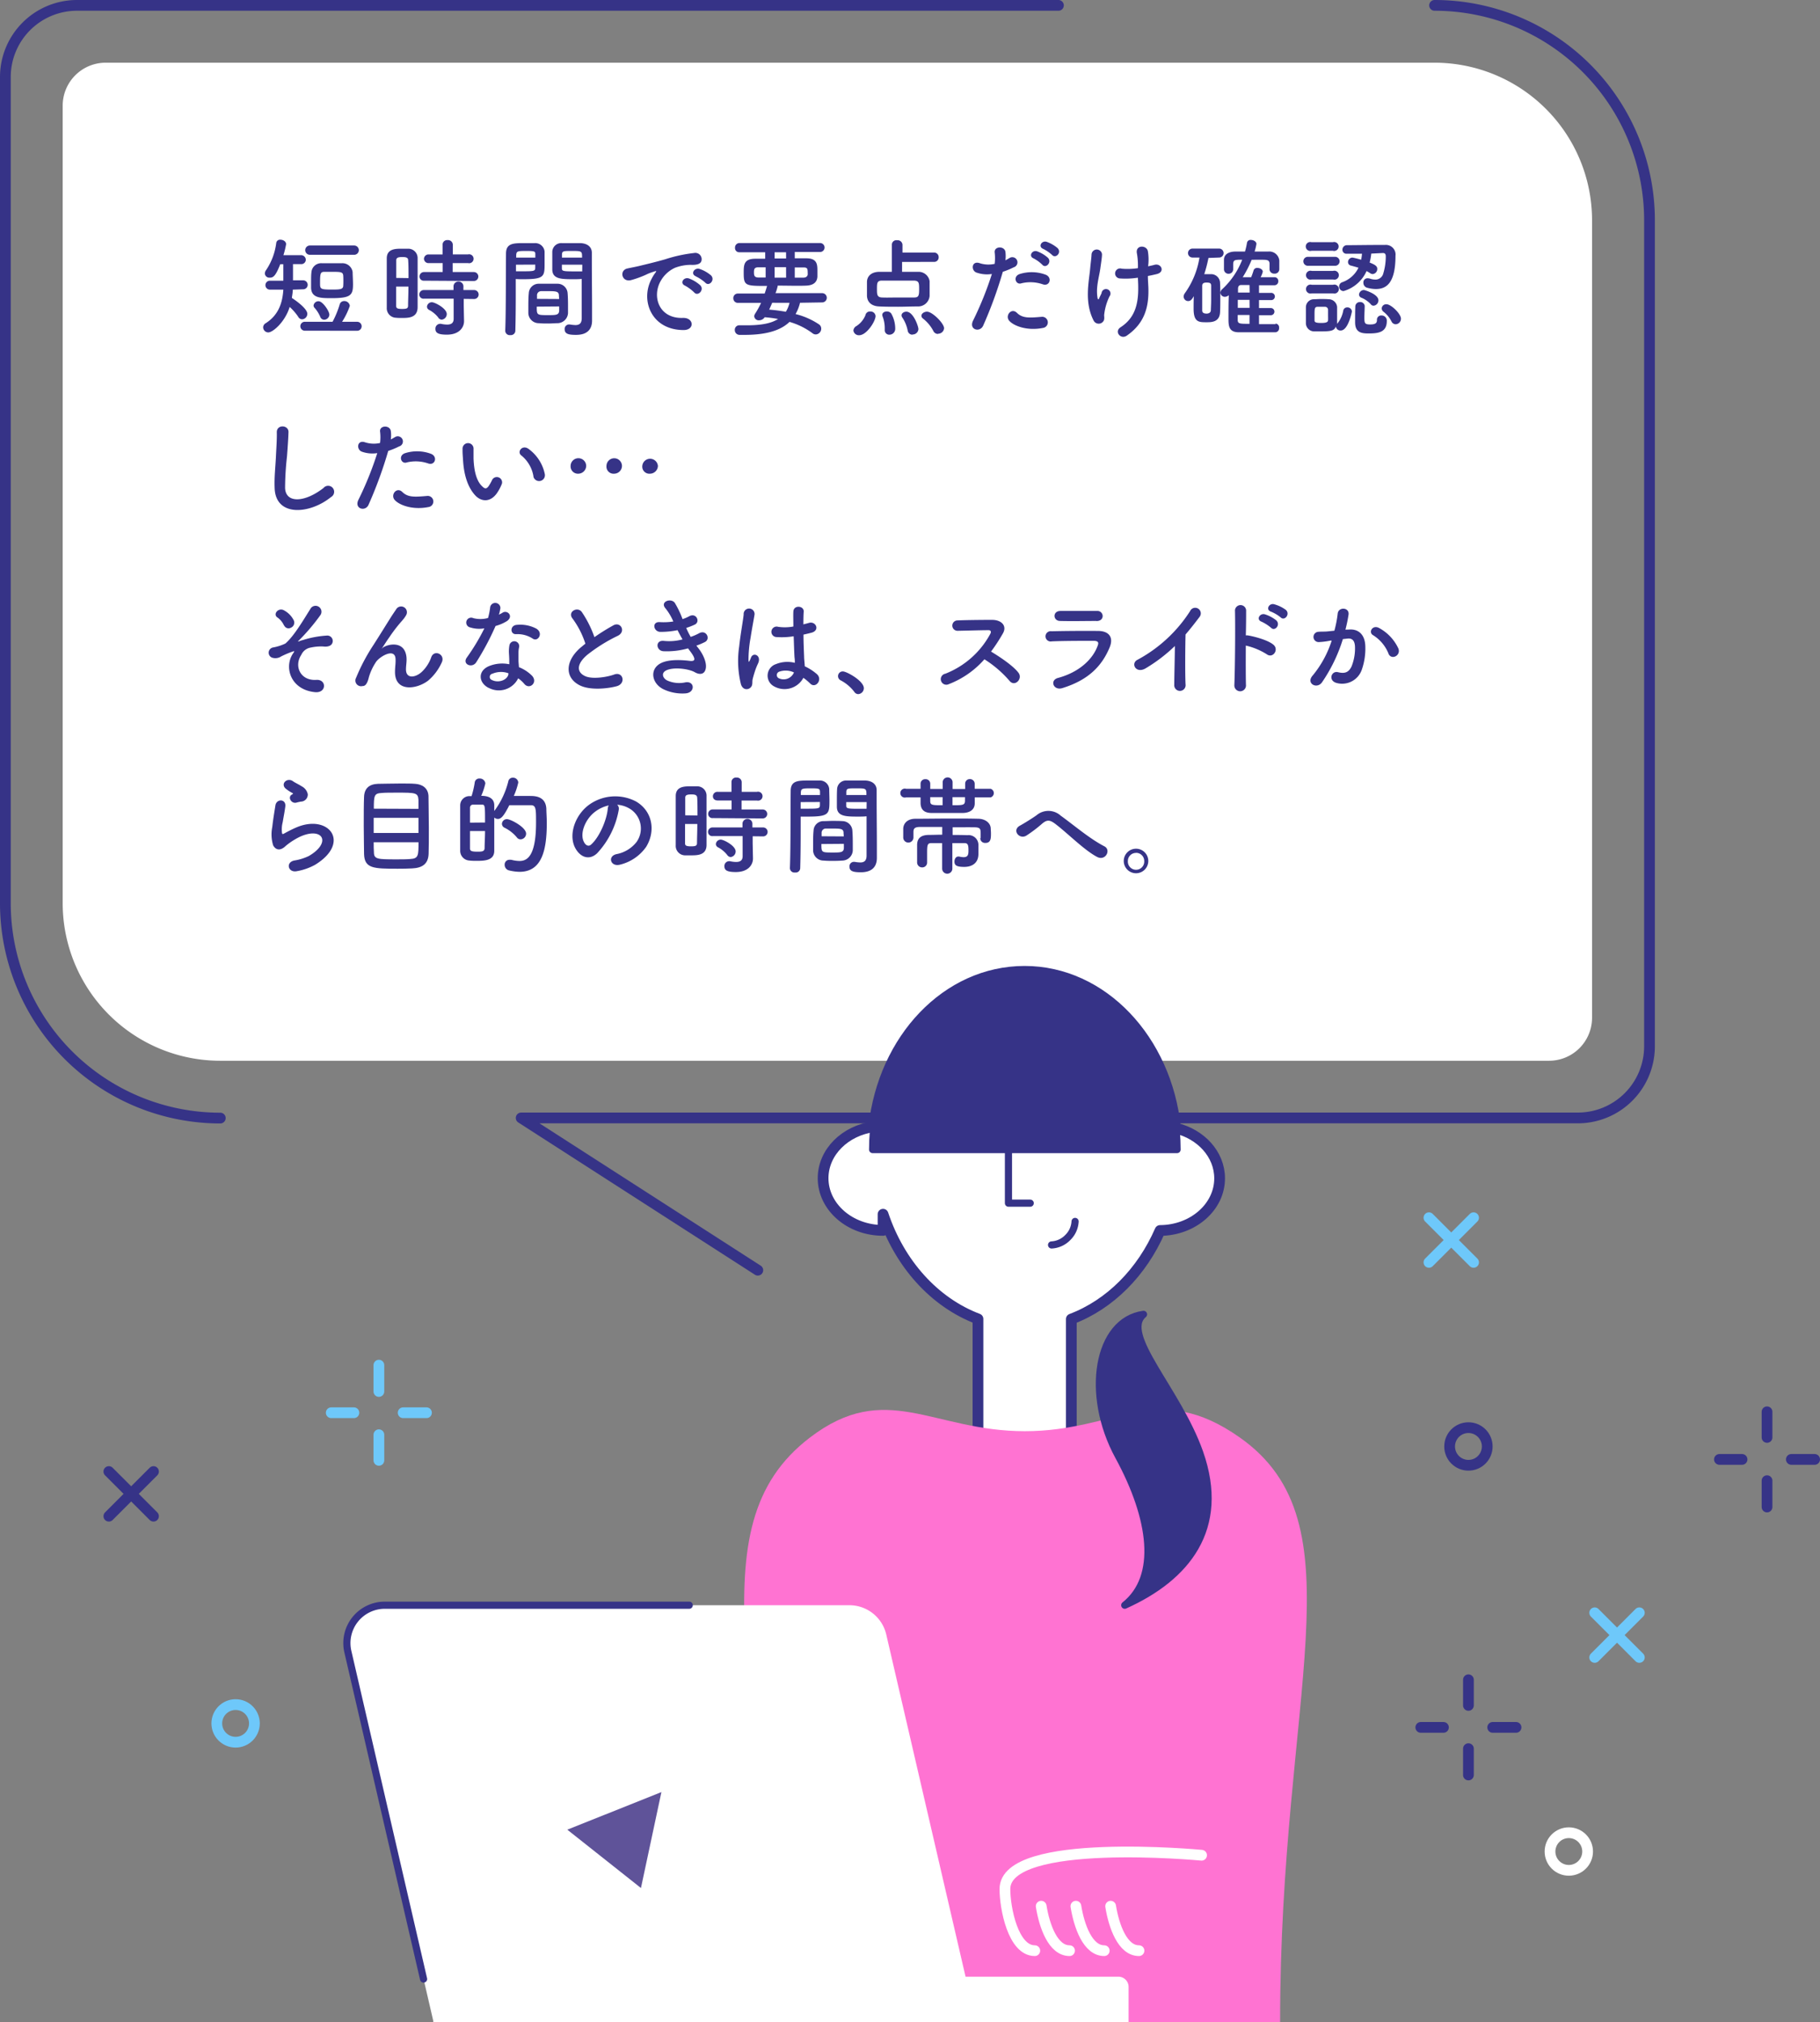 <svg xmlns="http://www.w3.org/2000/svg" width="406.48" height="451.55" viewBox="0 0 406.48 451.55">
  <rect x="0" y="0" width="406.48" height="451.55" fill="#808080" stroke="none"/>
  <defs>
    <style>
      .cls-1, .cls-8 {
        fill: #fff;
      }

      .cls-10, .cls-2, .cls-4, .cls-7 {
        fill: none;
      }

      .cls-2, .cls-4, .cls-6, .cls-8 {
        stroke: #363387;
      }

      .cls-10, .cls-2, .cls-4, .cls-6, .cls-7, .cls-8 {
        stroke-linecap: round;
        stroke-linejoin: round;
      }

      .cls-10, .cls-2, .cls-7 {
        stroke-width: 2.4px;
      }

      .cls-3, .cls-6 {
        fill: #363387;
      }

      .cls-4, .cls-6, .cls-8 {
        stroke-width: 1.6px;
      }

      .cls-5 {
        fill: #ff73d2;
      }

      .cls-7 {
        stroke: #fff;
      }

      .cls-9 {
        fill: #5f5399;
      }

      .cls-10 {
        stroke: #6ec8fa;
      }
    </style>
  </defs>
  <g id="レイヤー_2" data-name="レイヤー 2">
    <g id="illust">
      <g>
        <g>
          <path class="cls-1" d="M49.2,236.87A35.2,35.2,0,0,1,14,201.67V23.6A9.6,9.6,0,0,1,23.6,14H320.37a35.2,35.2,0,0,1,35.2,35.2V227.27a9.6,9.6,0,0,1-9.6,9.6Z"/>
          <g>
            <path class="cls-2" d="M49.2,249.67a48,48,0,0,1-48-48V17.2a16,16,0,0,1,16-16H236.39"/>
            <path class="cls-2" d="M169.25,283.64l-52.85-34h236a16,16,0,0,0,16-16V49.2a48,48,0,0,0-48-48"/>
            <g>
              <path class="cls-3" d="M65.39,64.68c0,.6-.12,1.22-.21,1.85,1.22.79,3.46,2.47,3.46,3.55a1.24,1.24,0,0,1-1.16,1.22,1,1,0,0,1-.88-.57,12.49,12.49,0,0,0-1.9-2.19c-1.08,3.44-3.79,5.69-4.78,5.69a1.16,1.16,0,0,1-1.15-1.12,1.1,1.1,0,0,1,.58-.94c3-1.9,3.76-4.8,3.93-7.49h-3a1,1,0,1,1,0-2h3V59l-.69,0c-1.06,2.74-1.61,3-2.33,3a1,1,0,0,1-1.11-.94,1.37,1.37,0,0,1,.29-.76,13.93,13.93,0,0,0,2.26-6.08.85.85,0,0,1,.93-.69c.6,0,1.27.38,1.27,1a19.28,19.28,0,0,1-.6,2.45h3.87a1.06,1.06,0,0,1,1.13,1,1,1,0,0,1-1.08,1h0l-1.78,0v3.62h2.28a1,1,0,1,1,0,2Zm2.69,9.17a1,1,0,1,1,0-2h6.2A21,21,0,0,0,75.86,68a1,1,0,0,1,1-.77,1.22,1.22,0,0,1,1.27,1.08,16.69,16.69,0,0,1-1.73,3.55h3.31a1,1,0,0,1,1.06,1,1,1,0,0,1-1.06,1ZM69.21,56.9a1,1,0,1,1,0-2.08H79.1a1,1,0,1,1,0,2.08Zm4.92,1.88c.75,0,1.49,0,2.23,0a2.3,2.3,0,0,1,2.4,2c0,.6.08,1.82.08,2.71,0,2.4-.48,3.09-4.76,3.09-2.42,0-4.51,0-4.6-2.28,0-.31,0-.74,0-1.22,0-.82,0-1.73.07-2.21a2.18,2.18,0,0,1,2.33-2.09C72.62,58.78,73.39,58.78,74.13,58.78Zm-2.59,12a7.39,7.39,0,0,0-1.25-2,.78.78,0,0,1-.26-.57,1.1,1.1,0,0,1,1.13-.94c.91,0,2.4,2.21,2.4,3A1.2,1.2,0,0,1,72.4,71.4.94.94,0,0,1,71.54,70.78Zm5.11-9.29c-.07-.77-.65-.79-2.42-.79-.6,0-1.18,0-1.75,0-.92,0-1,.32-1,2.55,0,1.27.07,1.41,2.56,1.41,1.85,0,2.62,0,2.62-.91C76.7,63.29,76.7,61.92,76.65,61.49Z"/>
              <path class="cls-3" d="M89.75,71c-.48,0-.94,0-1.37-.05a2.12,2.12,0,0,1-2-2.25c0-1.68,0-4.2,0-6.56,0-1.7,0-3.31,0-4.44,0-2.16,2-2.16,3.27-2.16.5,0,1,0,1.46,0a2.08,2.08,0,0,1,2.16,2c0,1.37,0,3.19,0,5,0,2.23,0,4.51,0,6.07C93.25,71,91.19,71,89.75,71Zm1.49-8.9c0-1.52,0-3-.08-4,0-.68-.72-.7-1.32-.7-.86,0-1.34.12-1.34.72,0,.91,0,2.38,0,3.94ZM88.48,64c0,1.66,0,3.27,0,4.3,0,.53.26.69,1.34.69s1.3-.16,1.32-.72c0-1.1.08-2.66.08-4.27Zm6.21-1.32a.93.93,0,0,1-1-.93,1,1,0,0,1,1-1l4.18,0v-2h-3.1a1,1,0,0,1-1.08-.93,1,1,0,0,1,1.08-1h3.08V54.62a1,1,0,0,1,1.12-1,1.06,1.06,0,0,1,1.16,1v2.19h3.4a1,1,0,1,1,0,1.94H101.1v2l4.73,0a1,1,0,1,1,0,2Zm8.88,4.06,0,1.56.07,3.36v.07c0,1.32-1,3-3.84,3-2,0-2.55-.43-2.55-1.29a1.07,1.07,0,0,1,1-1.13,1.1,1.1,0,0,1,.24,0,6.5,6.5,0,0,0,1.37.17c.84,0,1.46-.29,1.46-1.29l0-4.49-6.68,0a.93.93,0,0,1-1-.93,1,1,0,0,1,1-1l6.65,0v-.91a1.11,1.11,0,0,1,2.21,0l0,.91,2.4,0a1,1,0,1,1,0,2Zm-5.68,4.17a6.58,6.58,0,0,0-2-1.68.85.85,0,0,1-.53-.74,1.09,1.09,0,0,1,1.1-1c.65,0,3.32,1.37,3.32,2.64a1.26,1.26,0,0,1-1.13,1.25A1,1,0,0,1,97.89,70.94Z"/>
              <path class="cls-3" d="M114,74.83a1,1,0,0,1-1.16-1v0c.17-4.39.12-12,.17-17.18,0-2.36,1.66-2.36,4.11-2.36.91,0,1.87,0,2.32,0a2.09,2.09,0,0,1,2.19,1.89c0,.84,0,1.71,0,2.55,0,3,0,3.62-4.78,3.62-.62,0-1.22,0-1.66-.05v2.16c0,2.6,0,6-.09,9.34A1,1,0,0,1,114,74.83Zm5.56-17.3c0-.27,0-.51,0-.75,0-.67-.17-.74-2.09-.74s-2.13.07-2.18.94c0,.16,0,.36,0,.55Zm-4.32,1.58v1.47c.34,0,1.06,0,1.78,0,2.33,0,2.5-.1,2.52-.77,0-.21,0-.45,0-.72Zm9.32,13.06c-.65,0-1.37.07-2.07.07s-1.44,0-2.09-.07A2.33,2.33,0,0,1,118,69.94c0-.34,0-.75,0-1.16,0-1.08,0-2.32.1-3.28a2.21,2.21,0,0,1,2.26-2.14c.62,0,1.29,0,1.94,0s1.58,0,2.28,0a2.25,2.25,0,0,1,2.18,2c.08.84.1,1.89.1,2.88,0,.62,0,1.2,0,1.7A2.39,2.39,0,0,1,124.57,72.17Zm-4.68-3.7c0,1.87,0,1.9,2.49,1.9,1.78,0,2.47,0,2.52-1,0-.27,0-.6,0-.94Zm5-1.7c0-.29-.05-.53-.05-.75,0-.88-.5-1-2.13-1-.6,0-1.25,0-1.83,0a.91.91,0,0,0-.93,1c0,.21,0,.45,0,.72Zm3.36-4.42c-2.83,0-4.82,0-4.89-2.11,0-.48,0-1,0-1.51,0-.84,0-1.71,0-2.55a2,2,0,0,1,2.14-1.89c.45,0,1.46,0,2.4,0,.69,0,1.37,0,1.77,0,1.78.09,2.52,1.05,2.52,2.13v1.8c0,3.6.05,7.32.05,10.37,0,1.13,0,2.14,0,3,0,1.7-.84,3.19-3.58,3.19-1.68,0-2.54-.22-2.54-1.27a1,1,0,0,1,.93-1.06c.07,0,.12,0,.19,0a8.91,8.91,0,0,0,1.28.14c.79,0,1.39-.29,1.41-1.46,0-1,0-2,0-3.08,0-1.6,0-3.26,0-4.77v-1C129.58,62.33,129,62.35,128.26,62.35ZM130,57.53c0-1.47-.05-1.49-2.26-1.49-1.92,0-2.18,0-2.23.77,0,.21,0,.48,0,.72Zm.05,1.58h-4.56c0,.27,0,.51,0,.72,0,.67.1.77,2.64.77.79,0,1.56,0,1.9,0Z"/>
              <path class="cls-3" d="M145.56,62.21a8.39,8.39,0,0,1,.77-1.25c.38-.5.26-.48-.19-.34-1.8.58-1.4.58-3,1.2a21.86,21.86,0,0,1-2.16.72c-2.11.58-2.76-2.18-.84-2.59.51-.12,1.9-.38,2.67-.57,1.17-.29,3.28-.77,5.73-1.47A32.22,32.22,0,0,1,155,56.5a1.41,1.41,0,0,1,1.63,1.84c-.14.41-.67.89-2.35.8a10,10,0,0,0-3.55.67,7,7,0,0,0-3.1,2.81c-2.11,3.52-.5,8.56,4.88,8.37,2.51-.09,2.68,2.74.14,2.71C145.44,73.68,142.94,67,145.56,62.21ZM153,63.79c-1.27-.55-.31-2,.87-1.61a7.86,7.86,0,0,1,2.52,1.52c1,1-.51,2.59-1.35,1.6A9.15,9.15,0,0,0,153,63.79Zm2.43-2.09c-1.3-.5-.36-2,.81-1.65a7.76,7.76,0,0,1,2.55,1.44c1,1-.41,2.59-1.27,1.63A9,9,0,0,0,155.38,61.7Z"/>
              <path class="cls-3" d="M178.68,67.61a9.35,9.35,0,0,1-1,2.52,16.51,16.51,0,0,1,5.2,2.28,1.13,1.13,0,0,1,.53,1,1.28,1.28,0,0,1-1.2,1.27,1.17,1.17,0,0,1-.74-.26,15.94,15.94,0,0,0-5.14-2.54c-2,1.94-5.26,2.9-10.06,2.9l-1.05,0a1.07,1.07,0,0,1-1.11-1.08,1,1,0,0,1,1.08-1.06h.05c.53,0,1.06,0,1.54,0,3.12,0,5.45-.4,7-1.41a26.78,26.78,0,0,0-3-.39,1.47,1.47,0,0,1-1.2.68,1,1,0,0,1-1.13-.89,1.14,1.14,0,0,1,.21-.6,18.6,18.6,0,0,0,1.32-2.4h-5.2a1,1,0,0,1-1-1,1,1,0,0,1,1-1.08h6c.17-.5.34-1,.5-1.58a.31.31,0,0,1,.05-.12c-4.82,0-5.23,0-5.23-2.88,0-1.78,0-3.17,2.54-3.19.7,0,1.47,0,2.26,0V56.33h-5.74a.93.93,0,0,1-1-1,1,1,0,0,1,1-1.06h18a1,1,0,0,1,0,2H177.5v1.41c.91,0,1.8,0,2.57,0,2.4,0,2.49,1.32,2.49,2.76,0,.5,0,1,0,1.34-.07,1.11-.74,1.92-2.45,2s-4.13,0-6.43,0a.39.39,0,0,1,0,.15,9.68,9.68,0,0,1-.48,1.53h10.42a1,1,0,0,1,0,2.07ZM171,59.69h-1.61c-.93,0-1,.43-1,1.15s.12,1.13,1.06,1.13H171Zm1.46,7.92c-.21.53-.43,1-.67,1.53,1.27.1,2.52.27,3.72.48a6.78,6.78,0,0,0,.82-2Zm3.1-11.28H173v1.39h2.57Zm0,3.33H173V62h2.57ZM179.39,62c.73,0,.92-.36,1-.63a2.75,2.75,0,0,0,0-.52c0-.92-.12-1.13-1-1.13H177.5V62Z"/>
              <path class="cls-3" d="M190.6,73.8a1.27,1.27,0,0,1,.69-1,5.26,5.26,0,0,0,2-2.42,1,1,0,0,1,1.08-.82,1.11,1.11,0,0,1,1.18,1c0,1.18-2,4.3-3.67,4.3A1.22,1.22,0,0,1,190.6,73.8Zm10.87-15.31,0,2.21c1.23,0,2.48,0,3.58,0a2.49,2.49,0,0,1,2.57,2.07c0,.48,0,1,0,1.61s0,1.15,0,1.7a2.57,2.57,0,0,1-2.69,2.35c-1.39,0-2.88.07-4.34.07s-2.88,0-4.23-.07c-1.75-.07-2.66-1-2.73-2.33,0-.5,0-1,0-1.44s0-1.17,0-1.7c0-1.08.76-2.21,2.68-2.26.8,0,1.8,0,2.88,0l0-6.05a1,1,0,0,1,1.17-1,1.08,1.08,0,0,1,1.2,1V56.4l7,0a1,1,0,0,1,1.08,1,1,1,0,0,1-1.08,1.08Zm3.81,6.17c0-1.42,0-1.95-1.12-2-.89,0-2,0-3.2,0-1.41,0-2.9,0-4,0s-1.1.62-1.1,1.85,0,1.87,1.13,1.92,2.28,0,3.55,0,2.59,0,3.69,0C205.12,66.41,205.28,66.05,205.28,64.66Zm-6.62,10.08a1,1,0,0,1-1.06-1.08V73.3a7.23,7.23,0,0,0-.48-2.64,1.15,1.15,0,0,1-.07-.34c0-.5.51-.77,1-.77a1.22,1.22,0,0,1,1,.46,6.88,6.88,0,0,1,.89,3.43A1.3,1.3,0,0,1,198.66,74.74Zm5.14,0a1.07,1.07,0,0,1-1.08-.94,7.89,7.89,0,0,0-1.2-2.9.85.85,0,0,1-.17-.48c0-.48.53-.82,1.08-.82,1.56,0,2.69,3.27,2.69,3.89A1.28,1.28,0,0,1,203.8,74.69Zm5.71-.17a1.14,1.14,0,0,1-1.06-.67,8.57,8.57,0,0,0-2.33-2.78.79.79,0,0,1-.33-.61c0-.48.6-.91,1.25-.91,1.2,0,3.81,2.62,3.81,3.7A1.33,1.33,0,0,1,209.51,74.52Z"/>
              <path class="cls-3" d="M219.58,72.72c-.72,1.61-3.26.91-2.25-1.13a75.36,75.36,0,0,0,4.2-10.41,7.08,7.08,0,0,1-3.51-.34c-1.22-.53-1-2.71.82-2.06a6.37,6.37,0,0,0,3.31.14,10.73,10.73,0,0,0,0-2.59c-.1-1.37,2.16-1.44,2.4-.12a7.67,7.67,0,0,1,0,1.92c.34-.17.62-.34.91-.51a1.15,1.15,0,1,1,.94,2.07,16.63,16.63,0,0,1-2.43,1A93.6,93.6,0,0,1,219.58,72.72Zm5.83-1.08c-1-1.15.46-3,1.71-1.78s2.69,1.13,5.49.89a1.25,1.25,0,1,1,.32,2.48C229.45,73.92,226.47,72.82,225.41,71.64Zm2.72-8.38c-1.25.46-2-1.51-.41-2.06a8.92,8.92,0,0,1,5.76.12c1.61.58,1,2.69-.55,2.18A8.5,8.5,0,0,0,228.13,63.26Zm2.71-5.56c-1.23-.51-.27-2,.84-1.56a7.37,7.37,0,0,1,2.38,1.44c.93,1-.49,2.47-1.28,1.53A8.12,8.12,0,0,0,230.84,57.7ZM233,55.58c-1.23-.48-.36-1.94.77-1.58a7.9,7.9,0,0,1,2.42,1.39c1,1-.41,2.45-1.22,1.54A8.71,8.71,0,0,0,233,55.58Z"/>
              <path class="cls-3" d="M244.27,71.62c-2.16-4.16-1.05-8.72-.79-11.67.12-1.37.26-2.13.31-3.17a1.17,1.17,0,0,1,2.33,0c0,.75-.22,2-.38,3.22-.29,2-1,4.08-.63,6.45.07.41.22.58.41.08.12-.29.38-.77.5-1.06a1,1,0,1,1,1.78.7,12.6,12.6,0,0,0-1.2,4.2c0,.26.14,1-.19,1.39A1.27,1.27,0,0,1,244.27,71.62Zm12.15-12.15c.52-.12,1-.21,1.41-.33,1.54-.44,2.48,1.65.44,2.08-.63.15-1.25.29-1.9.41,0,.7.05,1.42.1,2.38.21,4.8-1,8.28-4.78,10.92-1.39,1-2.91-.89-1.42-1.85,3.07-2,4-4.92,3.94-9,0-.75-.05-1.42-.07-2.07a18,18,0,0,1-4,.17,1.12,1.12,0,1,1,.39-2.18,15.18,15.18,0,0,0,3.62-.12v-.63a15.38,15.38,0,0,0-.26-2.83c-.19-1.78,2.18-1.68,2.47-.36a11.44,11.44,0,0,1,.12,2.86Z"/>
              <path class="cls-3" d="M269.9,57.6a31.89,31.89,0,0,1-.94,3.62h.48c.38,0,.74,0,1.18,0a2,2,0,0,1,1.87,2c.05,1.08.05,2.19.05,3.27s0,2.18-.05,3.21c-.1,2.26-1.94,2.26-3.05,2.26-1.66,0-2.86,0-2.86-3,0-.94,0-1.9.05-2.83-.31.52-.62,1.1-1.27,1.1a1,1,0,0,1-1-1,1.26,1.26,0,0,1,.24-.72,18.63,18.63,0,0,0,3.29-8h-1.56a1,1,0,1,1,0-2h5.95a1,1,0,1,1,0,2Zm.6,9.38c0-1.08,0-2.2,0-3.19,0-.57-.31-.69-1-.69-.36,0-1,0-1,.72,0,.91,0,2,0,3,0,.86,0,1.72,0,2.49,0,.34.12.72,1,.72.33,0,.91-.14.93-.74S270.5,67.8,270.5,67Zm14.37,5.28a.84.84,0,0,1,.8.94.89.89,0,0,1-.82,1c-1.06,0-2.11,0-3.17,0-1.68,0-3.36,0-5,0-2.28,0-2.31-1.49-2.31-3.12s0-3.58.07-5.16a1.41,1.41,0,0,1-.88.36,1,1,0,0,1-1-.91,1.09,1.09,0,0,1,.41-.79A17.64,17.64,0,0,0,277.43,58c-.24,0-.48,0-.69,0-.94.05-1.27.09-1.32.91v1.22a1,1,0,0,1-1,1,1,1,0,0,1-1.06-1c0-.31,0-.65,0-1s0-.75,0-1.13c0-1.06.86-1.8,2.52-1.83l2.18,0a17.8,17.8,0,0,0,.44-1.92.78.78,0,0,1,.86-.67c.6,0,1.25.36,1.25.88a9.93,9.93,0,0,1-.41,1.71c1,0,2,0,3.07,0a2.24,2.24,0,0,1,2.45,2c0,.31,0,.64,0,1s0,.64,0,.93a1,1,0,0,1-1.13,1,1,1,0,0,1-1.05-.93V58.92c0-.74-.41-.89-1.25-.91s-1.78,0-2.74,0a25.21,25.21,0,0,1-2,3.89l1.89,0a16.22,16.22,0,0,0,.55-1.56.81.81,0,0,1,.84-.51c.58,0,1.2.34,1.2.84a5.19,5.19,0,0,1-.48,1.23c1,0,2,0,3.12,0a.83.83,0,0,1,.82.89.85.85,0,0,1-.86.91l-3.44,0v1.7h2.64a.81.81,0,1,1,0,1.61h-2.64v1.78h2.64a.8.8,0,1,1,0,1.6h-2.64v2c1.18,0,2.4,0,3.7,0Zm-5.8-5.3h-2.62c0,.58,0,1.2,0,1.78h2.64Zm0,3.38h-2.64V71.4c0,.91.4.91,2.64.91Zm0-6.69-1.88,0c-.36,0-.67.19-.69.79,0,.24,0,.56,0,.89h2.6Z"/>
              <path class="cls-3" d="M292.09,59.35a1,1,0,0,1-1-1,1,1,0,0,1,1-1h6.1a1,1,0,1,1,0,2ZM295,74c-.55,0-1.08,0-1.56,0a1.84,1.84,0,0,1-1.78-1.9c0-.62,0-1.22,0-1.8s0-1.13,0-1.65a1.79,1.79,0,0,1,1.76-1.83c.52,0,1.05-.05,1.53-.05s1.2,0,1.76.05a1.91,1.91,0,0,1,1.92,1.71c0,.55,0,1.17,0,1.8s0,1.22,0,1.75a.74.74,0,0,1,0,.26.61.61,0,0,1,.1-.14A6.44,6.44,0,0,0,300,69.38a.88.88,0,0,1,.88-.74,1,1,0,0,1,1.06.91s-.79,4.25-2.5,4.25a1,1,0,0,1-1.08-.91C298,73.9,297.13,74,295,74Zm-2.09-18a1,1,0,1,1,0-1.92h4.78a1,1,0,1,1,0,1.92Zm.05,6.41a1,1,0,1,1,0-1.92h4.78a1,1,0,1,1,0,1.92Zm0,3.1a1,1,0,1,1,0-1.92h4.78a1,1,0,1,1,0,1.92Zm1.3,3c-.65,0-.67.44-.67,1.8,0,.44,0,.87,0,1.23s.17.58,1.49.58c1,0,1.51-.15,1.53-.61s0-.76,0-1.17,0-.87,0-1.2a.67.67,0,0,0-.69-.63Zm12-11.88a14.58,14.58,0,0,1-.36,2c1.27.5,1.7.82,1.7,1.42a1.14,1.14,0,0,1-1,1.15,1,1,0,0,1-.58-.19,8.21,8.21,0,0,0-.81-.48A8.09,8.09,0,0,1,300.08,65a1,1,0,0,1-1-1.06,1,1,0,0,1,.67-.91,6.35,6.35,0,0,0,3.65-3.24c-.56-.19-1.13-.33-1.66-.48a.79.79,0,0,1-.67-.79,1,1,0,0,1,1-1A19.63,19.63,0,0,1,304,58a10.81,10.81,0,0,0,.19-1.34l-3.43,0h0a.88.88,0,0,1-.94-.91,1,1,0,0,1,1-1c1.71,0,4.54-.05,6.65-.05.72,0,1.35,0,1.8,0a2.16,2.16,0,0,1,2.4,2.42c0,6.14-2.06,7.42-4.39,7.42a7.41,7.41,0,0,1-1.87-.27,1.13,1.13,0,0,1-.91-1.13.92.92,0,0,1,1-1,1.78,1.78,0,0,1,.48.08,3.62,3.62,0,0,0,1.17.21,1.79,1.79,0,0,0,1.75-1.22,13.28,13.28,0,0,0,.6-3.94c0-.41-.09-.77-.64-.77Zm-1.47,11.72c0,.72-.07,1.72-.07,2.56,0,1.28.1,1.54,1.3,1.54s1.51-.33,1.51-1a.93.93,0,0,1,1-1,1.15,1.15,0,0,1,1.2,1.23c0,2.59-2,2.78-4.13,2.78-1.58,0-2.95-.24-2.95-2.49,0-.87,0-2.55.05-3.6a1,1,0,0,1,1-.92,1,1,0,0,1,1.1.89Zm1.32-.46A5.9,5.9,0,0,0,304,66.46a.78.78,0,0,1-.48-.7,1.12,1.12,0,0,1,1.1-1c.12,0,3.24.89,3.24,2.31a1.21,1.21,0,0,1-1.1,1.2A.83.83,0,0,1,306.13,67.92Zm4.63,3.82A6.28,6.28,0,0,0,309,69.62a1,1,0,0,1-.41-.74,1,1,0,0,1,1.08-.94c1,0,3.22,2.12,3.22,3.22a1.24,1.24,0,0,1-1.16,1.25A1.06,1.06,0,0,1,310.76,71.74Z"/>
              <path class="cls-3" d="M61.34,109c-.1-2.52.17-4.56.29-7.1.07-1.56.24-3.91.19-5.4,0-1.78,2.66-1.63,2.61,0s-.21,3.79-.33,5.4a65.12,65.12,0,0,0-.43,7.06c.14,3.5,4.41,3.26,8.59,0A1.34,1.34,0,1,1,73.92,111C69.24,114.81,61.56,115.51,61.34,109Z"/>
              <path class="cls-3" d="M82.31,112.72c-.71,1.61-3.26.91-2.25-1.13a74.11,74.11,0,0,0,4.2-10.41,7,7,0,0,1-3.5-.34c-1.23-.53-1-2.71.81-2.06a6.37,6.37,0,0,0,3.31.14,10.24,10.24,0,0,0,0-2.59c-.1-1.37,2.16-1.44,2.4-.12a6.83,6.83,0,0,1,0,1.92c.34-.17.63-.34.92-.51a1.15,1.15,0,1,1,.93,2.07,16.48,16.48,0,0,1-2.42,1A94.89,94.89,0,0,1,82.31,112.72Zm5.84-1.08c-1-1.15.45-3,1.7-1.78s2.69,1.13,5.5.89a1.25,1.25,0,1,1,.31,2.48C92.18,113.92,89.2,112.82,88.15,111.64Zm2.71-8.38c-1.25.46-2-1.51-.41-2.06a8.92,8.92,0,0,1,5.76.12c1.61.58,1,2.69-.55,2.18A8.49,8.49,0,0,0,90.86,103.26Z"/>
              <path class="cls-3" d="M106.15,110.63c-1.73-1.87-2.52-4.65-2.72-7.68-.09-1.37-.14-1.8-.12-2.66a1.23,1.23,0,1,1,2.45,0c0,.94,0,1,0,2.09.1,2.52.55,4.9,1.9,6.19.62.6.94.68,1.46,0a9.86,9.86,0,0,0,.8-1.42,1.18,1.18,0,0,1,2.18.86,10.22,10.22,0,0,1-.94,1.85C109.63,112.29,107.49,112.07,106.15,110.63Zm13-4.22a7.59,7.59,0,0,0-2.66-4.66c-1.15-.79.14-2.57,1.58-1.49a9.21,9.21,0,0,1,3.6,5.57A1.29,1.29,0,0,1,119.13,106.41Z"/>
              <path class="cls-3" d="M129.16,105.78a1.63,1.63,0,0,1-1.72-1.72,1.74,1.74,0,0,1,3.48,0A1.79,1.79,0,0,1,129.16,105.78Zm8,0a1.58,1.58,0,0,1-1.71-1.72,1.73,1.73,0,0,1,3.46,0A1.76,1.76,0,0,1,137.16,105.78Zm8,0a1.58,1.58,0,0,1-1.71-1.72,1.75,1.75,0,0,1,3.49,0A1.8,1.8,0,0,1,145.15,105.78Z"/>
              <path class="cls-3" d="M65.44,145.93c.34-.51.41-.6-.09-.43a20.56,20.56,0,0,0-2.55,1.08,2.34,2.34,0,0,1-2.08.26,1.19,1.19,0,0,1,.26-2.26,10.75,10.75,0,0,0,2.76-.88c2-1.73,4.13-5.45,5.54-7.66a1.32,1.32,0,1,1,2.26,1.34,45.14,45.14,0,0,1-4.87,5.72c-.27.24.07.14.17.09a4.47,4.47,0,0,1,.79-.26,22.29,22.29,0,0,1,5.33-1,1.21,1.21,0,0,1,1.22,1.76c-.22.45-.82.81-2,.67a11,11,0,0,0-2.78.24,2.82,2.82,0,0,0-2.11,1.63c-1.68,2.54-.19,5.83,3.38,5.59,2.31-.14,2.31,3-.33,2.74C64.84,154,63.4,148.93,65.44,145.93Zm-2-6.24A4.39,4.39,0,0,0,62,137.91c-1.18-.72.21-2.42,1.53-1.56a5.1,5.1,0,0,1,2.12,2.26,1.24,1.24,0,0,1-.68,1.56A1.06,1.06,0,0,1,63.48,139.69Z"/>
              <path class="cls-3" d="M88.22,150c0-1.1.17-1.77.12-2.85-.12-2.67-3.77-.41-4.44.79a12.39,12.39,0,0,0-1.51,3.26c-.43,1.85-1,2-1.44,2a1.27,1.27,0,0,1-1.42-1.85,42.49,42.49,0,0,1,3.84-7.27c1.39-2.16,2.64-4.2,3.82-6.07.41-.67,1-1.51,1.32-2a1.29,1.29,0,0,1,2.23,1.29,6.12,6.12,0,0,1-.55.84c-.19.24-.43.51-.7.82A34.34,34.34,0,0,0,87,142.23c-.63.89-1.11,1.66-1.63,2.45-.17.24-.1.19.07,0,.86-.77,5-1.9,5.35,2.16.07.93-.12,1.75-.12,2.64,0,2.13,2.06,1.87,3.48.6a8.21,8.21,0,0,0,2.18-3.36c.7-1.78,3.22-.55,2.31,1.25a11.54,11.54,0,0,1-3,4C93,154,88.17,154.57,88.22,150Z"/>
              <path class="cls-3" d="M105,140.1a1.1,1.1,0,1,1,.7-2.07A6.37,6.37,0,0,0,109,138a15.37,15.37,0,0,0,.48-2.43,1.15,1.15,0,0,1,2.28.22,8.63,8.63,0,0,1-.34,1.47c.29-.15.55-.27.77-.41,1.08-.77,2.59.72,1.06,1.82a9.35,9.35,0,0,1-2.57,1.11,60.1,60.1,0,0,1-4.3,8.08c-.89,1.44-3.19.51-2.14-1a46.51,46.51,0,0,0,3.94-6.55A6.63,6.63,0,0,1,105,140.1Zm4.13,13.51c-2.23-1.13-2.49-3.72,0-4.83a7.82,7.82,0,0,1,4.61-.45v-.84c0-.6-.05-1.2-.08-1.8a7.84,7.84,0,0,1,.12-1.61,1.1,1.1,0,0,1,2.16.43,5,5,0,0,0-.14,1.13c0,.55,0,1.15,0,1.85,0,.45.08,1,.1,1.49a8.59,8.59,0,0,1,2.93,1.92c1.37,1.51-.58,3.21-1.73,1.82a7.29,7.29,0,0,0-1.37-1.25A4.81,4.81,0,0,1,109.17,153.61Zm.77-3.15a.73.73,0,0,0,0,1.4c1.44.72,3.39,0,3.65-1.28,0-.07,0-.16,0-.24A4.89,4.89,0,0,0,109.94,150.46Zm5.35-8.85c-1.32.07-1.41-1.92.12-2.07a7.67,7.67,0,0,1,4.42.84c1.63,1,.38,3-.79,2.24A6.21,6.21,0,0,0,115.29,141.61Z"/>
              <path class="cls-3" d="M127.89,138.15c-1.25-1.53,1.11-2.83,2.07-1.46a24.13,24.13,0,0,1,2.8,5.59,46,46,0,0,1,4.23-2.64c1.63-.91,2.88,1.39,1,2.33a36.18,36.18,0,0,0-6.82,4.25c-2.37,2-2.44,3.81-.57,4.72,1.68.84,5.11.22,6.55-.31,2-.77,2.74,2,.6,2.6-1.9.52-5.9,1-8.28-.2-3.46-1.75-3.31-5.64.58-8.73.24-.2.45-.39.69-.56A19.41,19.41,0,0,0,127.89,138.15Z"/>
              <path class="cls-3" d="M156.07,144.87c.86,1.11,1.82,3,1.56,4.39s-1.39,1.47-2.47.84c-1.28-.74-4.68-1.22-6.36-.4-1.25.6-.75,1.87.36,2.32a6.55,6.55,0,0,0,3.88.36c2.14-.4,2.28,2.26.12,2.45a9.84,9.84,0,0,1-4.75-.81c-2.83-1.2-3.5-4.56-.81-5.93,1.77-.91,4.72-.72,6.31-.53,1.29.17,1.68-.19.29-2.06-.17-.24-.36-.46-.53-.72a17.32,17.32,0,0,1-5.52.64c-1.66-.12-1.87-2.56.17-2.3a11.51,11.51,0,0,0,4.12-.34c-.36-.62-.74-1.32-1.12-2.06a19,19,0,0,1-3.82.38c-1.56,0-2-2.32-.12-2.18a13.74,13.74,0,0,0,3-.14,12.58,12.58,0,0,0-1.73-2.91c-1.35-1.51,1.2-2.42,2.06-1.25a20.79,20.79,0,0,1,1.73,3.63,8.74,8.74,0,0,0,1.51-.65c1.59-.84,2.5,1.27,1.23,1.87a15.13,15.13,0,0,1-1.92.75,19,19,0,0,0,1,2,12.2,12.2,0,0,0,1.8-.77c1.68-1,2.71,1.25,1.37,1.92a15.8,15.8,0,0,1-1.9.8C155.71,144.42,155.9,144.63,156.07,144.87Z"/>
              <path class="cls-3" d="M165.48,152.79a21.68,21.68,0,0,1-.39-8.42c.31-2.91.84-5.59,1-7.15a1.22,1.22,0,1,1,2.43,0c-.17,1.08-.58,3.17-.89,5.21a27.54,27.54,0,0,0-.46,5c.05.43.07.5.31,0,.08-.14.24-.57.29-.69.55-1.16,2.38-.34,1.51,1.46a14.8,14.8,0,0,0-.74,1.9c-.19.6-.34,1.12-.43,1.51-.19.67.12,1.34-.48,1.92S165.88,154.09,165.48,152.79Zm7.46.51a2.71,2.71,0,0,1,.36-5,6.8,6.8,0,0,1,4.22-.29c0-.39,0-.75-.07-1.2-.07-1-.12-2.83-.19-4.73a16.63,16.63,0,0,1-3.94.17,1.17,1.17,0,1,1,.48-2.28,10.22,10.22,0,0,0,3.39-.07c0-1.35-.05-2.57,0-3.32.05-1.56,2.4-1.34,2.31,0-.05.67-.07,1.68-.07,2.85.41-.12.84-.21,1.22-.33,1.56-.48,2.59,1.7.53,2.2-.58.15-1.15.29-1.73.41,0,1.87.1,3.75.14,4.92,0,.6.12,1.39.15,2.16a11.38,11.38,0,0,1,2.71,1.75c1.37,1.25-.33,3.34-1.53,2.07a11.58,11.58,0,0,0-1.49-1.25A4.78,4.78,0,0,1,172.94,153.3Zm4.37-3.15A4.36,4.36,0,0,0,174,150a.8.8,0,0,0-.15,1.41,2.49,2.49,0,0,0,3.48-1.27Z"/>
              <path class="cls-3" d="M190.77,154.45a9.17,9.17,0,0,0-3-2.52,1.05,1.05,0,0,1,.48-2c.84,0,4.68,2.11,4.68,3.75a1.33,1.33,0,0,1-1.3,1.32A1.1,1.1,0,0,1,190.77,154.45Z"/>
              <path class="cls-3" d="M211.91,152.77a1.24,1.24,0,1,1-.77-2.33,19.45,19.45,0,0,0,10.05-8.93c.22-.41.12-.79-.4-.79-1.52,0-4.83.1-6.94.14a1.16,1.16,0,0,1,0-2.32c1.75-.08,5.28-.12,7.71-.12,2.16,0,3.38,1.36,2.44,3a39.09,39.09,0,0,1-2.66,4.08c2,1.2,5,3.21,6.14,4.75,1,1.34-.84,3.21-2,1.8a25,25,0,0,0-5.62-4.83A20.26,20.26,0,0,1,211.91,152.77Z"/>
              <path class="cls-3" d="M237.25,153.66c-2,.6-2.86-1.78-.94-2.28,4.73-1.28,7.78-4.18,8.86-7.23.24-.65.12-1-.79-1.05-2.45,0-6.91,0-9.48.12a1.15,1.15,0,1,1-.07-2.26c3.09-.07,7.12-.1,10.39-.07,2.4,0,3.58,1.37,2.59,3.72C246.13,148.62,243.2,151.83,237.25,153.66Zm7.63-15c-2.25,0-5.57.07-8.16,0-1.58-.05-1.68-2.26.17-2.23,2.3,0,5.67,0,8.09,0a1.16,1.16,0,0,1,1.29,1.1C246.27,138.13,245.87,138.68,244.88,138.68Z"/>
              <path class="cls-3" d="M255.9,149.22c-2.21,1.34-3.46-1.11-1.83-1.9a31.88,31.88,0,0,0,11.72-10.85,1.25,1.25,0,1,1,2.13,1.27c-1.08,1.44-2.11,2.74-3.14,3.94-.07,2.45-.12,8.74,0,11.14a1.27,1.27,0,1,1-2.52.07c0-1.92.12-5.83.14-8.64A35.31,35.31,0,0,1,255.9,149.22Z"/>
              <path class="cls-3" d="M278.27,152.91a1.3,1.3,0,1,1-2.59.1c.16-3.89.23-13.3.14-16.75a1.25,1.25,0,0,1,2.49,0c0,1.18,0,3.26-.07,5.62a3,3,0,0,1,.41,0c1.35.22,4.47,1,5.76,2.09s-.12,3.14-1.49,2.13a15,15,0,0,0-4.68-1.94C278.22,147.51,278.22,151,278.27,152.91Zm3.48-14.09c-1.27-.45-.39-2,.79-1.63a8,8,0,0,1,2.52,1.35c1,1-.34,2.54-1.2,1.63A9.5,9.5,0,0,0,281.75,138.82Zm2.13-2.23c-1.29-.41-.45-2,.72-1.65a8,8,0,0,1,2.57,1.24c1.06.94-.26,2.57-1.15,1.68A8.65,8.65,0,0,0,283.88,136.59Z"/>
              <path class="cls-3" d="M301.28,140.58c2-.17,3.56,1,3.65,3.69a14.32,14.32,0,0,1-.81,5.35,4.65,4.65,0,0,1-5.64,2.88c-1.9-.55-1.13-2.76.33-2.4s2.38.12,3.05-1.29a10.76,10.76,0,0,0,.77-4.15c0-1.47-.51-2.16-1.61-2.07l-1.1.12a35.5,35.5,0,0,1-4.66,9.65c-1.15,1.63-3.65.24-2.09-1.51a23.27,23.27,0,0,0,4.25-7.8l-.29,0a16.4,16.4,0,0,1-2.59.33,1.15,1.15,0,1,1-.07-2.3c.74-.07,1.48,0,2.35-.12l1.2-.12a24.91,24.91,0,0,0,.74-3.82c.17-1.56,2.62-1.42,2.43.19a32.22,32.22,0,0,1-.7,3.39Zm8.84,5.4a8.62,8.62,0,0,0-3.44-4.13c-1.17-.65-.12-2.45,1.37-1.59a10,10,0,0,1,4.27,4.56C312.92,146.41,310.76,147.46,310.12,146Z"/>
              <path class="cls-3" d="M66.28,194.54c-1.94.39-2.56-2-.52-2.39a11.63,11.63,0,0,0,3.21-1c2.64-1.53,3.36-3.19,2.86-4.15s-2.26-1.32-4.8-.17a15.11,15.11,0,0,0-3.22,2.07c-1.41,1.36-2.38.69-2.81-.15a8.32,8.32,0,0,1-.19-4.08c.19-1.75.51-3.6.7-4.82.24-1.54,2.42-1.49,2.21.24-.12,1-.39,2.35-.58,3.5a6.3,6.3,0,0,0-.14,2.5c.07.19.19.19.4.07.48-.26,1.61-.89,2.74-1.37,7.25-3.14,12.36,3.34,4.25,8.31A13,13,0,0,1,66.28,194.54Zm-.09-15.31c-1.15.29-2-1.25-1-1.8.12-.07.36-.19.19-.31a8.38,8.38,0,0,1-1.7-1.13c-1-1.13.55-2.4,1.75-1.54.43.32,1.25.68,1.94,1.13a2.58,2.58,0,0,1,1.37,1.76A1.57,1.57,0,0,1,67.22,179,10.49,10.49,0,0,0,66.19,179.23Z"/>
              <path class="cls-3" d="M92,193.92c-.94.05-2,.07-3.15.07-5.45,0-7.44-.05-7.54-3.29,0-1.44-.07-3.84-.07-6.28s0-4.92.07-6.51c.08-1.89,1.18-2.81,3.1-2.88,1,0,3.07-.07,5-.07,1.3,0,2.52,0,3.29.07,1.61.1,2.9.94,3,2.69,0,1.54.08,4.39.08,7.1,0,2.38,0,4.64-.05,5.84C95.64,192.89,94.36,193.82,92,193.92Zm1.46-11.3h-10V186h10Zm0-2c0-.77,0-1.44,0-2C93.36,177,92.8,177,88.6,177c-1.32,0-2.56,0-3.33.07-1.68.1-1.78.51-1.78,3.51Zm-10,7.46c0,.89,0,1.66.05,2.18,0,1.61.74,1.64,5.11,1.64,1.08,0,2.19,0,3-.08,1.85-.09,1.85-.81,1.85-3.74Z"/>
              <path class="cls-3" d="M113.52,174.5a1,1,0,0,1,1-.84,1.16,1.16,0,0,1,1.23,1.08,15.2,15.2,0,0,1-1,3c1,0,2.47,0,3.55,0s3.55,0,3.72,2.83c0,.84.1,2,.1,3.19,0,5.88-1,10.92-6.08,10.92a10.69,10.69,0,0,1-2.33-.31,1.27,1.27,0,0,1-1-1.25,1.06,1.06,0,0,1,1.08-1.13,3.21,3.21,0,0,1,.39,0,7.64,7.64,0,0,0,1.82.27c1.59,0,3.72-.82,3.72-8.57,0-3.1,0-3.89-1.2-3.89h-4.77c-1.3,2.62-1.92,3.07-2.55,3.07a1.22,1.22,0,0,1-.81-.31v2.11c0,2,0,3.87,0,5.31,0,2.16-2.11,2.25-3.91,2.25-.56,0-1.11,0-1.64-.07a2.17,2.17,0,0,1-2.06-2.21c0-1.65,0-3.89,0-6,0-1.53,0-3,0-4.1a2.07,2.07,0,0,1,2.23-2.07h.31a20.54,20.54,0,0,0,.7-3,1,1,0,0,1,1.08-.93,1.23,1.23,0,0,1,1.3,1.08,15.11,15.11,0,0,1-.92,2.78c2.48,0,2.88,1.25,2.91,2,0,.43,0,.91,0,1.39A18.48,18.48,0,0,0,113.52,174.5Zm-5.19,9.17c0-3.72,0-4-.69-4-.27,0-.63,0-1,0s-.72,0-1,0a.67.67,0,0,0-.67.67c0,.84,0,2.07,0,3.36Zm-3.36,1.9c0,1.46,0,2.88,0,3.89,0,.52.28.72,1.58.72,1,0,1.63,0,1.68-.75,0-1.08.1-2.45.1-3.86ZM115.44,187a8.37,8.37,0,0,0-2.74-2.16,1,1,0,0,1-.6-.86,1.1,1.1,0,0,1,1.13-1.06c.81,0,4.27,1.8,4.27,3.24a1.28,1.28,0,0,1-1.22,1.27A1,1,0,0,1,115.44,187Z"/>
              <path class="cls-3" d="M138.19,180.84a19,19,0,0,1-4.85,9.72c-1.85,1.7-3.86.77-4.92-1.3-1.51-3,.1-7.44,3.31-9.67A10,10,0,0,1,142.1,179c3.72,2.23,4.32,6.65,2.23,10.08a10,10,0,0,1-5.85,4c-2.12.55-2.86-1.87-.8-2.35a7.43,7.43,0,0,0,4.47-2.69,5.18,5.18,0,0,0-1.32-7.34,6.24,6.24,0,0,0-3-1A1.18,1.18,0,0,1,138.19,180.84Zm-5.33.46c-2.23,1.72-3.43,4.92-2.42,6.76.36.7,1,1.06,1.58.53,1.8-1.58,3.48-5.4,3.72-8a1.61,1.61,0,0,1,.22-.74A7.86,7.86,0,0,0,132.86,181.3Z"/>
              <path class="cls-3" d="M154.29,191c-.48,0-.94,0-1.37,0a2.11,2.11,0,0,1-2-2.25c0-1.68,0-4.2,0-6.56,0-1.7,0-3.31,0-4.44,0-2.16,2-2.16,3.26-2.16.5,0,1,0,1.46,0a2.07,2.07,0,0,1,2.16,2c0,1.37,0,3.19,0,5,0,2.23,0,4.51,0,6.07C157.8,191,155.73,191,154.29,191Zm1.49-8.9c0-1.52,0-3-.07-4-.05-.68-.72-.7-1.32-.7-.87,0-1.35.12-1.35.72,0,.91,0,2.38,0,3.94ZM153,184c0,1.66,0,3.27,0,4.3,0,.53.27.69,1.35.69s1.29-.16,1.32-.72c0-1.1.07-2.66.07-4.27Zm6.22-1.32a.94.94,0,0,1-1.06-.93,1,1,0,0,1,1.06-1l4.17,0v-2h-3.09c-.75,0-1.08-.45-1.08-.93a1,1,0,0,1,1.08-1h3.07v-2.19a1,1,0,0,1,1.13-1,1.06,1.06,0,0,1,1.15,1v2.19h3.41a1,1,0,1,1,0,1.94h-3.44v2l4.73,0a1,1,0,1,1,0,2Zm8.88,4.06,0,1.56.07,3.36v.07c0,1.32-1,3-3.84,3-2,0-2.54-.43-2.54-1.29a1.06,1.06,0,0,1,1-1.13,1.1,1.1,0,0,1,.24,0,6.66,6.66,0,0,0,1.37.17c.84,0,1.46-.29,1.46-1.29l0-4.49-6.67,0a.94.94,0,0,1-1.06-.93,1,1,0,0,1,1.06-1l6.64,0v-.91a1.11,1.11,0,0,1,2.21,0l0,.91,2.4,0a1,1,0,1,1,0,2Zm-5.69,4.17a6.58,6.58,0,0,0-2-1.68.85.85,0,0,1-.53-.74,1.09,1.09,0,0,1,1.11-1c.64,0,3.31,1.37,3.31,2.64a1.25,1.25,0,0,1-1.13,1.25A1,1,0,0,1,162.43,190.94Z"/>
              <path class="cls-3" d="M177.57,194.83a1,1,0,0,1-1.15-1v0c.17-4.39.12-12,.17-17.18,0-2.36,1.65-2.36,4.1-2.36.91,0,1.87,0,2.33,0a2.08,2.08,0,0,1,2.18,1.89c0,.84.05,1.71.05,2.55,0,3-.05,3.62-4.77,3.62-.63,0-1.23,0-1.66,0v2.16c0,2.6,0,6-.1,9.34A1,1,0,0,1,177.57,194.83Zm5.57-17.3c0-.27,0-.51,0-.75-.05-.67-.17-.74-2.09-.74s-2.14.07-2.19.94c0,.16,0,.36,0,.55Zm-4.32,1.58v1.47c.34,0,1.06,0,1.78,0,2.32,0,2.49-.1,2.52-.77,0-.21,0-.45,0-.72Zm9.31,13.06c-.65.05-1.37.07-2.06.07s-1.44,0-2.09-.07a2.33,2.33,0,0,1-2.38-2.23c0-.34,0-.75,0-1.16,0-1.08,0-2.32.1-3.28a2.2,2.2,0,0,1,2.25-2.14c.63,0,1.3-.05,1.95-.05s1.58,0,2.28.05a2.25,2.25,0,0,1,2.18,2c.07.84.1,1.89.1,2.88,0,.62,0,1.2,0,1.7A2.38,2.38,0,0,1,188.13,192.17Zm-4.68-3.7c0,1.87,0,1.9,2.5,1.9,1.77,0,2.47,0,2.52-1,0-.27,0-.6,0-.94Zm5-1.7c0-.29-.05-.53-.05-.75,0-.88-.5-1-2.14-1-.6,0-1.24,0-1.82,0a.93.93,0,0,0-.94,1c0,.21,0,.45,0,.72Zm3.36-4.42c-2.83,0-4.83,0-4.9-2.11,0-.48,0-1,0-1.51,0-.84,0-1.71.05-2.55a2,2,0,0,1,2.13-1.89c.46,0,1.47,0,2.4,0,.7,0,1.37,0,1.78,0,1.77.09,2.52,1.05,2.52,2.13v1.8c0,3.6.05,7.32.05,10.37,0,1.13,0,2.14,0,3,0,1.7-.84,3.19-3.58,3.19-1.68,0-2.54-.22-2.54-1.27a1,1,0,0,1,.94-1.06c.07,0,.12,0,.19,0a8.78,8.78,0,0,0,1.27.14c.79,0,1.39-.29,1.42-1.46,0-1,0-2,0-3.08,0-1.6,0-3.26,0-4.77v-1C193.15,182.33,192.52,182.35,191.83,182.35Zm1.7-4.82c0-1.47-.05-1.49-2.25-1.49-1.92,0-2.19,0-2.24.77,0,.21,0,.48,0,.72Zm.05,1.58H189c0,.27,0,.51,0,.72,0,.67.1.77,2.64.77.8,0,1.56,0,1.9,0Z"/>
              <path class="cls-3" d="M217.7,178.06v1.32c0,1.44-1.13,2.13-2.66,2.16-1.32,0-2.55,0-3.8,0-1,0-2.06,0-3.16,0-1.61,0-2.43-.7-2.48-2.16v-1.32h-3.24a1,1,0,1,1,0-1.92h3.24V175a1,1,0,0,1,1.08-1,1,1,0,0,1,1.08,1v0c0,.21,0,.67,0,1.17h2.78V174.6a1.11,1.11,0,0,1,2.21,0v1.58h2.81c0-.53,0-1,0-1.2v0a1,1,0,0,1,1-1,1.05,1.05,0,0,1,1.13,1v1.16h3.55a1,1,0,0,1,0,1.92Zm1.32,9.07v-1c0-1-.07-1.37-1.37-1.39s-3.12,0-4.89,0v1.71c1,0,2.08,0,3.31.05a2.19,2.19,0,0,1,2.45,2.3c0,.53,0,1.32,0,1.9,0,2-1.39,2.88-3.17,2.88s-2.18-.39-2.18-1.2c0-.56.31-1.11.84-1.11a.51.51,0,0,1,.21,0,4.6,4.6,0,0,0,1,.14c1,0,1.08-.65,1.08-1.49,0-1.2-.12-1.65-.89-1.65-1,0-1.85,0-2.71,0l0,5.69a1.14,1.14,0,0,1-2.28,0l0-5.69c-.79,0-1.56,0-2.42,0s-.94.4-.94,2.25c0,.7,0,1.47,0,2.07v0a1.07,1.07,0,0,1-1.11,1.1,1.1,1.1,0,0,1-1.12-1.12c0-.48,0-1.18,0-1.88s0-1.46,0-2c0-1.63,1-2.23,2.61-2.25,1.06,0,2-.05,3-.05v-1.73c-1.82,0-3.57,0-4.94,0s-1.46.5-1.49,1.08v1.27a1.14,1.14,0,0,1-2.28,0c0-.32,0-.68,0-1s0-.74,0-1c.05-1.1.87-2.16,2.69-2.18,2.54,0,5.35-.05,8.11-.05,2,0,4,0,5.93.05,1.46,0,2.74.84,2.81,2.13,0,.29.05.7.05,1.08,0,1.16,0,2.19-1.25,2.19a1.05,1.05,0,0,1-1.13-1.06Zm-8.5-9.12h-2.76v.89c0,.91.51.91,2.76.91Zm2.21,0v1.8c2.23,0,2.74,0,2.79-.91,0-.17,0-.48,0-.89Z"/>
              <path class="cls-3" d="M235.6,183.91c-1.2-.89-1.82-.84-2.83,0a30.66,30.66,0,0,1-3.55,2.69c-1.58.94-3.31-1.25-1.39-2.25.6-.32,2.42-1.42,3.65-2.28a4.08,4.08,0,0,1,5.42.07c3.07,2.21,6.41,5.11,9.74,6.84,1.57.79.29,3.31-1.56,2.4C242.18,189.89,238.39,186,235.6,183.91Z"/>
              <path class="cls-3" d="M253.72,195a2.74,2.74,0,1,1,2.74-2.74A2.74,2.74,0,0,1,253.72,195Zm0-4.54a1.8,1.8,0,0,0-1.82,1.8,1.83,1.83,0,1,0,3.65,0A1.81,1.81,0,0,0,253.72,190.44Z"/>
            </g>
          </g>
        </g>
        <g>
          <g>
            <g>
              <path class="cls-1" d="M272.39,263.13c0-5.37-4.17-9.88-9.85-11.23-2-19.7-16.33-35-33.7-35s-31.54,15.13-33.66,34.69c-6.43.86-11.35,5.68-11.35,11.51,0,6.43,6,11.65,13.39,11.65v-3.61c3.69,11.07,11.49,19.71,21.2,23.38v28.36h20.85V294.55c8.63-3.26,15.75-10.45,19.82-19.78C266.44,274.73,272.39,269.53,272.39,263.13Z"/>
              <path class="cls-2" d="M272.39,263.13c0-5.37-4.17-9.88-9.85-11.23-2-19.7-16.33-35-33.7-35s-31.54,15.13-33.66,34.69c-6.43.86-11.35,5.68-11.35,11.51,0,6.43,6,11.65,13.39,11.65v-3.61c3.69,11.07,11.49,19.71,21.2,23.38v28.36h20.85V294.55c8.63-3.26,15.75-10.45,19.82-19.78C266.44,274.73,272.39,269.53,272.39,263.13Z"/>
            </g>
            <path class="cls-4" d="M234.86,278a5.43,5.43,0,0,0,3.61-1.65,5.37,5.37,0,0,0,1.64-3.6"/>
            <polyline class="cls-4" points="225.23 251.59 225.23 268.67 230.09 268.67"/>
            <path class="cls-5" d="M276.9,321c-18.45-13-27.38-1.41-48-1.41s-31-11.57-48,1.41c-26.57,20.27-9,57.39-9,130.55h114C285.86,378.39,304.16,340.18,276.9,321Z"/>
            <path class="cls-6" d="M255.39,293.5c-10.3,1.41-13.14,17.82-5.57,31.7s9.32,26.93,1.38,33.25c13.74-6.18,22.71-17.08,16.73-34.09C263,310.38,250.13,298,255.39,293.5Z"/>
            <circle class="cls-4" cx="232.7" cy="251.59" r="2.17"/>
            <circle class="cls-4" cx="223.06" cy="251.59" r="2.17"/>
            <path class="cls-1" d="M96.83,441.4H249.78a2.28,2.28,0,0,1,2.28,2.28v7.87a0,0,0,0,1,0,0H96.83a0,0,0,0,1,0,0V441.4A0,0,0,0,1,96.83,441.4Z"/>
            <path class="cls-1" d="M218,451.55H96.83L77.69,368.81a8.46,8.46,0,0,1,8.24-10.36H189.7a8.45,8.45,0,0,1,8.24,6.55Z"/>
            <g>
              <path class="cls-7" d="M268.36,414.28s-43.92-4.19-43.92,7.55c0,4.27,1.83,13.76,6.67,13.76"/>
              <path class="cls-7" d="M232.54,425.66c.72,4.49,2.67,9.93,6.33,9.93"/>
              <path class="cls-7" d="M240.29,425.66c.73,4.49,2.67,9.93,6.33,9.93"/>
              <path class="cls-7" d="M248.05,425.66c.73,4.49,2.67,9.93,6.33,9.93"/>
            </g>
            <path class="cls-8" d="M94.6,441.92,77.69,368.81a8.46,8.46,0,0,1,8.24-10.36h68"/>
            <polygon class="cls-9" points="126.7 408.57 147.72 400.18 143.15 421.6 126.7 408.57"/>
          </g>
          <path class="cls-6" d="M194.89,256.7c0-22,15.2-39.77,34-39.77s34,17.81,34,39.77Z"/>
        </g>
        <g>
          <g>
            <circle class="cls-10" cx="52.62" cy="384.84" r="4.2"/>
            <g>
              <g>
                <line class="cls-10" x1="79.04" y1="315.47" x2="73.98" y2="315.47"/>
                <line class="cls-10" x1="95.25" y1="315.47" x2="90.04" y2="315.47"/>
              </g>
              <g>
                <line class="cls-10" x1="84.62" y1="320.38" x2="84.62" y2="326.1"/>
                <line class="cls-10" x1="84.62" y1="304.84" x2="84.62" y2="310.72"/>
              </g>
            </g>
            <g>
              <line class="cls-2" x1="24.31" y1="328.6" x2="34.28" y2="338.57"/>
              <line class="cls-2" x1="24.31" y1="338.57" x2="34.28" y2="328.6"/>
            </g>
          </g>
          <g>
            <g>
              <g>
                <line class="cls-2" x1="389.07" y1="325.89" x2="384.02" y2="325.89"/>
                <line class="cls-2" x1="405.28" y1="325.89" x2="400.08" y2="325.89"/>
              </g>
              <g>
                <line class="cls-2" x1="394.65" y1="320.98" x2="394.65" y2="315.26"/>
                <line class="cls-2" x1="394.65" y1="336.52" x2="394.65" y2="330.64"/>
              </g>
            </g>
            <circle class="cls-2" cx="327.96" cy="323" r="4.2"/>
            <g>
              <line class="cls-10" x1="319.14" y1="281.89" x2="329.11" y2="271.92"/>
              <line class="cls-10" x1="319.14" y1="271.92" x2="329.11" y2="281.89"/>
            </g>
            <g>
              <g>
                <line class="cls-2" x1="322.38" y1="385.73" x2="317.32" y2="385.73"/>
                <line class="cls-2" x1="338.59" y1="385.73" x2="333.38" y2="385.73"/>
              </g>
              <g>
                <line class="cls-2" x1="327.96" y1="380.82" x2="327.96" y2="375.1"/>
                <line class="cls-2" x1="327.96" y1="396.36" x2="327.96" y2="390.48"/>
              </g>
            </g>
            <circle class="cls-7" cx="350.38" cy="413.45" r="4.2"/>
            <g>
              <line class="cls-10" x1="356.16" y1="370.11" x2="366.13" y2="360.14"/>
              <line class="cls-10" x1="356.16" y1="360.14" x2="366.13" y2="370.11"/>
            </g>
          </g>
        </g>
      </g>
    </g>
  </g>
</svg>
